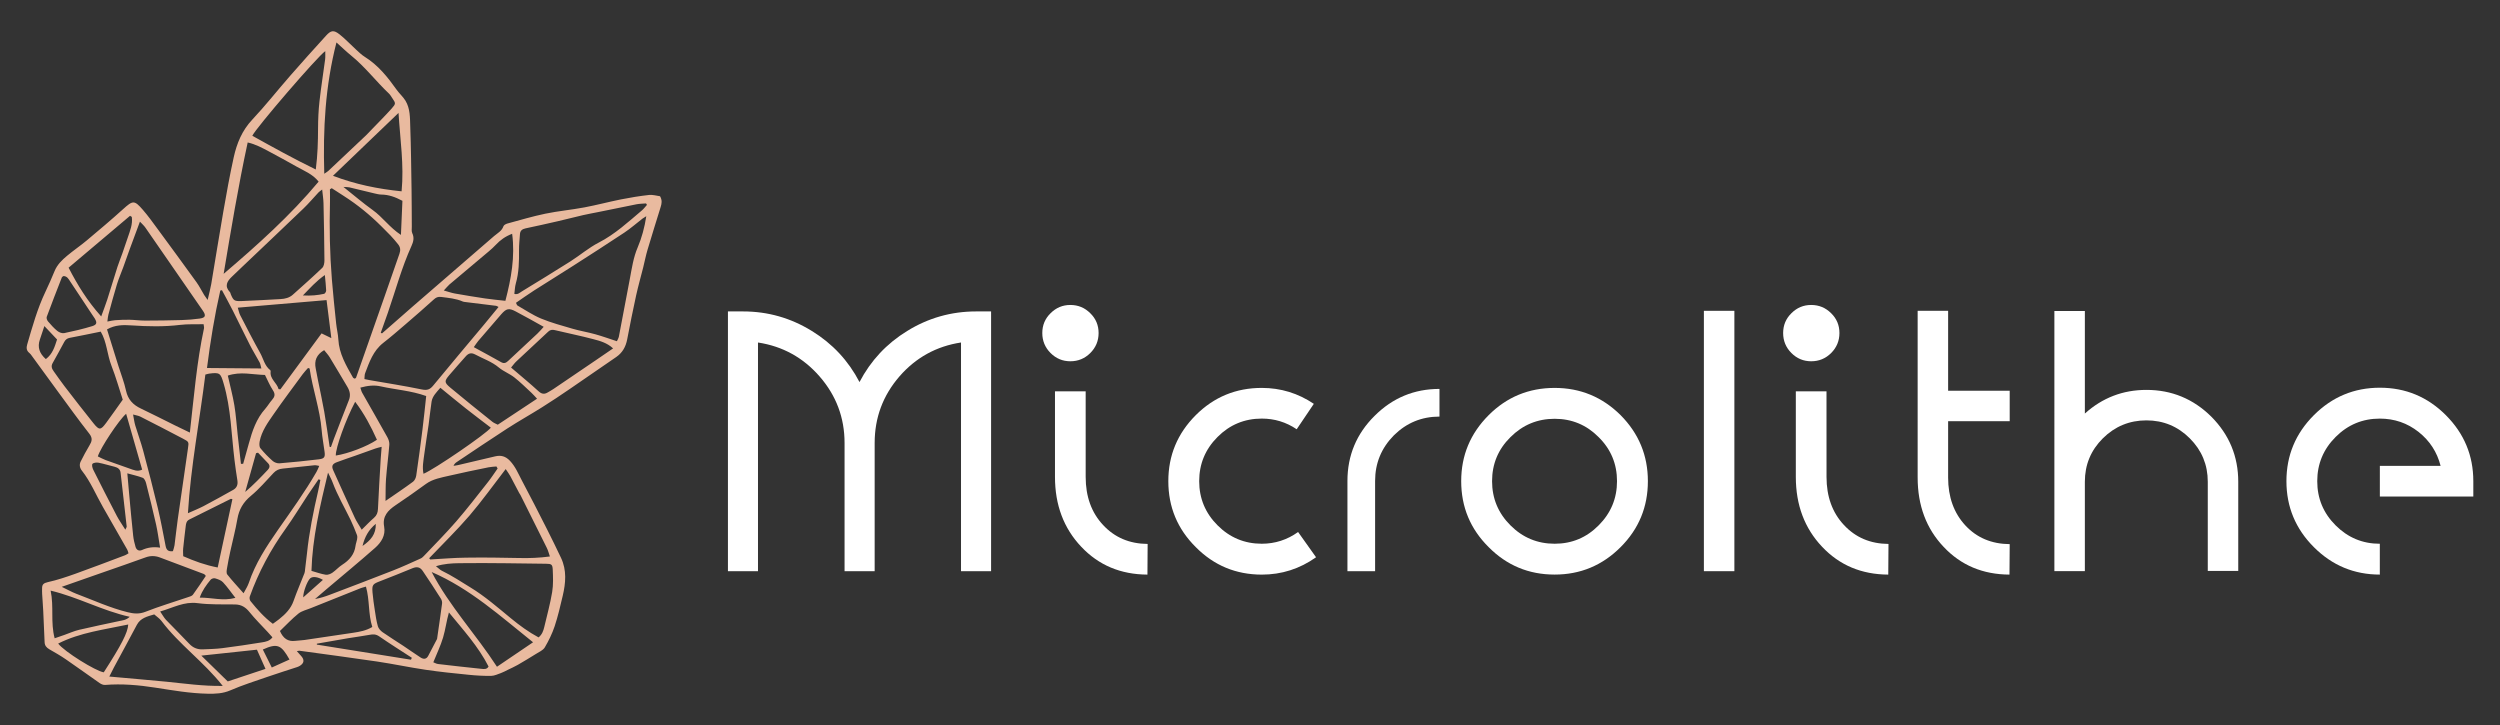 <?xml version="1.0" encoding="utf-8"?>
<!-- Generator: Adobe Illustrator 16.0.0, SVG Export Plug-In . SVG Version: 6.00 Build 0)  -->
<!DOCTYPE svg PUBLIC "-//W3C//DTD SVG 1.1//EN" "http://www.w3.org/Graphics/SVG/1.1/DTD/svg11.dtd">
<svg version="1.1" id="Calque_1" xmlns="http://www.w3.org/2000/svg" xmlns:xlink="http://www.w3.org/1999/xlink" x="0px" y="0px"
	 width="200px" height="58px" viewBox="0 0 200 58" enable-background="new 0 0 200 58" xml:space="preserve">
<rect x="0" y="0" width="200" height="58" fill="#333333" stroke="none"/>
<g>
	<g>
		<path fill="#FFFFFF" d="M68.76,30.565c0.894-1.712,2.165-3.073,3.811-4.085c1.69-1.044,3.531-1.566,5.521-1.566h1.195v20.781
			h-2.406V27.399c-1.969,0.301-3.611,1.206-4.923,2.712c-1.324,1.529-1.985,3.305-1.985,5.328v10.255h-2.408V35.44
			c0-2.023-0.667-3.799-2.001-5.328c-1.313-1.506-2.954-2.411-4.925-2.712v18.295h-2.404V24.914h1.21
			c1.981,0,3.815,0.522,5.506,1.566C66.597,27.492,67.868,28.853,68.76,30.565z"/>
		<path fill="#FFFFFF" d="M87.888,26.642c0,0.624-0.221,1.157-0.664,1.599c-0.439,0.441-0.973,0.661-1.598,0.661
			c-0.613,0-1.141-0.22-1.582-0.661c-0.441-0.441-0.66-0.975-0.66-1.599s0.219-1.151,0.66-1.582
			c0.441-0.442,0.969-0.663,1.582-0.663c0.625,0,1.158,0.221,1.598,0.663C87.667,25.49,87.888,26.018,87.888,26.642z M86.854,38.154
			c0,1.569,0.463,2.852,1.389,3.842c0.924,1,2.113,1.508,3.568,1.519l-0.016,2.453c-2.143-0.01-3.908-0.753-5.297-2.229
			c-1.398-1.475-2.1-3.337-2.1-5.585v-6.847h2.455L86.854,38.154L86.854,38.154z"/>
		<path fill="#FFFFFF" d="M95.662,43.77c-1.465-1.453-2.196-3.211-2.196-5.278c0-2.058,0.731-3.813,2.196-5.28
			c1.453-1.451,3.212-2.179,5.28-2.179c1.516,0,2.906,0.426,4.164,1.274l-1.371,2.034c-0.84-0.569-1.771-0.854-2.793-0.854
			c-1.379,0-2.56,0.49-3.536,1.468c-0.98,0.979-1.471,2.158-1.471,3.537c0,1.378,0.49,2.556,1.471,3.536
			c0.977,0.979,2.156,1.471,3.536,1.471c1.063,0,2.033-0.313,2.906-0.938l1.437,2.02c-1.304,0.925-2.751,1.389-4.343,1.389
			C98.874,45.967,97.114,45.237,95.662,43.77z"/>
		<path fill="#FFFFFF" d="M107.795,38.475c0-2.033,0.723-3.767,2.164-5.198c1.441-1.443,3.175-2.164,5.199-2.164v2.214
			c-1.422,0-2.637,0.501-3.648,1.501c-1.001,1.013-1.502,2.229-1.502,3.647v7.22h-2.213V38.475z"/>
		<path fill="#FFFFFF" d="M124.372,31.033c2.056,0,3.814,0.728,5.277,2.179c1.455,1.467,2.182,3.225,2.182,5.28
			c0,2.067-0.727,3.825-2.182,5.278c-1.463,1.467-3.223,2.196-5.277,2.196c-2.066,0-3.826-0.729-5.279-2.196
			c-1.465-1.453-2.197-3.211-2.197-5.278c0-2.058,0.732-3.813,2.197-5.28C120.545,31.76,122.305,31.033,124.372,31.033z
			 M124.372,43.499c1.377,0,2.551-0.49,3.52-1.471c0.979-0.98,1.469-2.158,1.469-3.536c0-1.379-0.489-2.552-1.469-3.521
			c-0.969-0.978-2.143-1.468-3.52-1.468c-1.379,0-2.557,0.49-3.535,1.468c-0.982,0.969-1.471,2.142-1.471,3.521
			c0,1.378,0.488,2.556,1.471,3.536C121.815,43.008,122.993,43.499,124.372,43.499z"/>
		<path fill="#FFFFFF" d="M136.311,24.865h2.439v20.83h-2.439V24.865z"/>
		<path fill="#FFFFFF" d="M147.155,26.642c0,0.624-0.221,1.157-0.662,1.599c-0.441,0.442-0.975,0.661-1.6,0.661
			c-0.613,0-1.142-0.22-1.582-0.661c-0.439-0.441-0.66-0.975-0.66-1.599s0.221-1.151,0.66-1.582c0.44-0.442,0.969-0.663,1.582-0.663
			c0.625,0,1.157,0.221,1.6,0.663C146.934,25.49,147.155,26.018,147.155,26.642z M146.122,38.154c0,1.569,0.463,2.852,1.389,3.842
			c0.926,1,2.115,1.508,3.568,1.519l-0.018,2.453c-2.143-0.01-3.906-0.753-5.295-2.229c-1.398-1.475-2.1-3.337-2.1-5.585v-6.847
			h2.454L146.122,38.154L146.122,38.154z"/>
		<path fill="#FFFFFF" d="M155.85,38.201c0,1.562,0.459,2.837,1.373,3.827c0.916,0.99,2.098,1.49,3.553,1.503l-0.018,2.437
			c-2.131-0.01-3.885-0.748-5.262-2.212c-1.391-1.462-2.084-3.315-2.084-5.555V24.865h2.438v6.394h4.926v2.438h-4.926V38.201
			L155.85,38.201z"/>
		<path fill="#FFFFFF" d="M171.715,31.192c2.021,0,3.756,0.719,5.197,2.148c1.432,1.443,2.148,3.178,2.148,5.2v7.136h-2.438v-7.136
			c0-1.356-0.479-2.514-1.438-3.472c-0.957-0.957-2.113-1.438-3.471-1.438c-1.355,0-2.52,0.48-3.486,1.438
			c-0.961,0.958-1.438,2.115-1.438,3.472v7.153h-2.438V24.88h2.438v8.203C168.19,31.824,169.831,31.192,171.715,31.192z"/>
		<path fill="#FFFFFF" d="M190.389,45.967c-2.057,0-3.815-0.729-5.279-2.195c-1.465-1.463-2.196-3.225-2.196-5.279
			c0-2.057,0.731-3.814,2.196-5.28c1.464-1.464,3.224-2.196,5.279-2.196c2.057,0,3.814,0.732,5.278,2.196
			c1.464,1.466,2.198,3.224,2.198,5.28v1.229h-7.477v-2.455h4.858c-0.279-1.099-0.866-2.002-1.761-2.713
			c-0.903-0.712-1.938-1.065-3.1-1.065c-1.379,0-2.557,0.489-3.535,1.468c-0.981,0.98-1.471,2.158-1.471,3.537
			c0,1.378,0.488,2.556,1.471,3.536c0.979,0.979,2.156,1.471,3.535,1.471v2.468H190.389z"/>
	</g>
	<g>
		<path fill="#E9BA9F" d="M30.561,26.671c0.826-0.725,1.646-1.453,2.478-2.172c2.158-1.872,4.317-3.74,6.48-5.607
			c0.282-0.24,0.626-0.409,0.759-0.797c0.034-0.098,0.202-0.183,0.326-0.217c1.001-0.271,1.998-0.57,3.012-0.781
			c1.035-0.215,2.097-0.311,3.135-0.506c0.98-0.184,1.944-0.443,2.922-0.639c0.743-0.148,1.493-0.271,2.248-0.355
			c0.298-0.035,0.618,0.068,0.883,0.102c0.189,0.334,0.13,0.598,0.048,0.863c-0.35,1.135-0.708,2.269-1.046,3.408
			c-0.14,0.466-0.231,0.948-0.35,1.422c-0.189,0.753-0.403,1.502-0.57,2.26c-0.255,1.162-0.488,2.33-0.712,3.5
			c-0.111,0.583-0.373,1.062-0.872,1.406c-1.236,0.85-2.467,1.706-3.707,2.551c-0.735,0.502-1.473,0.998-2.228,1.471
			c-0.921,0.58-1.874,1.111-2.787,1.701c-1.362,0.879-2.703,1.791-4.051,2.689c-0.096,0.063-0.182,0.143-0.25,0.295
			c0.121-0.021,0.243-0.027,0.36-0.057c0.992-0.23,1.98-0.465,2.969-0.699c0.467-0.111,0.835-0.015,1.187,0.355
			c0.441,0.464,0.664,1.029,0.95,1.566c0.689,1.291,1.349,2.597,2.012,3.9c0.384,0.756,0.753,1.521,1.12,2.289
			c0.477,1.002,0.378,2.027,0.14,3.048c-0.192,0.817-0.383,1.64-0.646,2.437c-0.197,0.584-0.474,1.154-0.789,1.688
			c-0.137,0.23-0.454,0.364-0.704,0.521c-0.483,0.304-0.973,0.597-1.469,0.883c-0.256,0.146-0.529,0.266-0.796,0.395
			c-0.175,0.086-0.349,0.187-0.535,0.252c-0.256,0.092-0.521,0.221-0.786,0.227c-0.6,0.007-1.203-0.026-1.801-0.088
			c-1.14-0.113-2.28-0.229-3.415-0.396c-1.308-0.192-2.606-0.47-3.914-0.665c-2.067-0.306-4.139-0.578-6.21-0.863
			c-0.036-0.004-0.074,0.013-0.206,0.033c0.139,0.156,0.245,0.275,0.353,0.396c0.267,0.297,0.232,0.565-0.104,0.774
			c-0.066,0.043-0.141,0.075-0.216,0.102c-0.776,0.255-1.555,0.498-2.327,0.765c-1.016,0.353-2.046,0.675-3.027,1.101
			c-0.598,0.258-1.191,0.281-1.813,0.268c-1.411-0.027-2.798-0.27-4.189-0.486c-1.333-0.209-2.67-0.324-4.018-0.217
			c-0.14,0.012-0.312-0.063-0.432-0.146c-0.904-0.629-1.792-1.275-2.698-1.897c-0.427-0.295-0.881-0.551-1.33-0.81
			c-0.229-0.133-0.367-0.299-0.377-0.563C3.535,50.539,3.5,49.7,3.458,48.864c-0.021-0.45-0.062-0.898-0.087-1.348
			c-0.01-0.155-0.006-0.312-0.004-0.468c0.004-0.293,0.123-0.401,0.454-0.476c0.756-0.166,1.494-0.417,2.222-0.676
			c1.33-0.477,2.648-0.981,3.97-1.479c0.088-0.033,0.167-0.096,0.267-0.152c-0.037-0.109-0.052-0.209-0.098-0.291
			c-0.645-1.136-1.291-2.272-1.943-3.403c-0.561-0.976-0.983-2.027-1.692-2.925c-0.164-0.205-0.219-0.477-0.091-0.726
			c0.221-0.435,0.445-0.868,0.699-1.284c0.198-0.324,0.273-0.578-0.01-0.939c-0.883-1.128-1.718-2.289-2.565-3.442
			c-0.682-0.927-1.354-1.858-2.034-2.788c-0.058-0.081-0.116-0.166-0.193-0.226c-0.246-0.191-0.253-0.427-0.176-0.69
			c0.416-1.425,0.813-2.856,1.455-4.204c0.26-0.546,0.503-1.101,0.734-1.66c0.207-0.506,0.584-0.877,0.993-1.218
			c0.512-0.428,1.069-0.806,1.581-1.233c0.979-0.821,1.958-1.645,2.906-2.503c0.787-0.71,0.897-0.739,1.595,0.068
			c0.416,0.479,0.786,0.999,1.162,1.509c1.047,1.422,2.09,2.845,3.122,4.275c0.231,0.322,0.405,0.681,0.612,1.02
			c0.058,0.096,0.128,0.186,0.275,0.391c0.115-0.5,0.221-0.884,0.288-1.275c0.326-1.926,0.626-3.854,0.963-5.777
			c0.254-1.461,0.517-2.924,0.837-4.369c0.245-1.109,0.665-2.136,1.482-3.004c1.061-1.129,2.019-2.35,3.039-3.516
			c0.942-1.079,1.901-2.145,2.865-3.203c0.393-0.433,0.614-0.467,1.078-0.102c0.469,0.371,0.877,0.813,1.319,1.216
			c0.222,0.201,0.437,0.418,0.688,0.575c1.083,0.672,1.844,1.631,2.561,2.639c0.216,0.303,0.511,0.559,0.704,0.873
			c0.384,0.634,0.359,1.36,0.384,2.057c0.062,1.68,0.077,3.359,0.104,5.04c0.016,0.993,0.013,1.989,0.02,2.981
			c0.002,0.176-0.034,0.375,0.037,0.523c0.177,0.365,0.085,0.699-0.06,1.018c-0.787,1.732-1.275,3.565-1.894,5.355
			c-0.184,0.533-0.377,1.064-0.567,1.596C30.496,26.637,30.528,26.655,30.561,26.671z M26.539,15.055
			c-0.049,0.031-0.097,0.061-0.146,0.092c0.003,0.326,0.016,0.652,0.006,0.979c-0.057,2.087-0.016,4.173,0.153,6.255
			c0.096,1.168,0.218,2.334,0.34,3.5c0.044,0.426,0.152,0.848,0.175,1.273c0.061,1.137,0.624,2.091,1.172,3.051
			c0.024,0.043,0.096,0.062,0.143,0.088c0.04-0.028,0.088-0.043,0.1-0.071c0.051-0.125,0.091-0.257,0.136-0.385
			c0.711-2.023,1.423-4.046,2.13-6.07c0.406-1.157,0.802-2.32,1.211-3.478c0.101-0.286,0.069-0.533-0.129-0.767
			c-0.192-0.226-0.374-0.464-0.583-0.675c-0.472-0.48-0.942-0.964-1.444-1.414c-0.473-0.424-0.969-0.828-1.484-1.201
			C27.745,15.815,27.133,15.446,26.539,15.055z M15.188,34.606c0.329-2.87,0.548-5.631,1.131-8.337
			c0.018-0.088-0.017-0.187-0.031-0.332c-0.642,0.016-1.264-0.021-1.871,0.053c-1.299,0.158-2.596,0.129-3.899,0.041
			c-0.657-0.046-1.315-0.047-1.957,0.321c0.306,0.98,0.607,1.952,0.911,2.924c0.205,0.658,0.465,1.305,0.609,1.975
			c0.151,0.706,0.559,1.139,1.204,1.439c0.907,0.429,1.798,0.892,2.698,1.334C14.337,34.201,14.696,34.372,15.188,34.606z
			 M51.703,17.296c-0.149,0.094-0.23,0.137-0.301,0.191c-0.483,0.373-0.943,0.781-1.45,1.119c-1.396,0.928-2.811,1.832-4.221,2.736
			c-0.996,0.64-2.007,1.258-3.003,1.896c-0.494,0.316-0.969,0.657-1.45,0.986c0.061,0.115,0.072,0.19,0.114,0.214
			c0.625,0.357,1.229,0.771,1.89,1.045c0.812,0.336,1.671,0.568,2.518,0.815c0.596,0.173,1.214,0.273,1.813,0.44
			c0.576,0.16,1.14,0.365,1.738,0.561c0.059-0.131,0.135-0.248,0.159-0.373c0.296-1.532,0.584-3.065,0.873-4.599
			c0.163-0.861,0.284-1.729,0.637-2.55C51.342,19.014,51.563,18.209,51.703,17.296z M39.81,37.479
			c-0.033-0.055-0.065-0.106-0.097-0.162c-0.211,0.023-0.424,0.025-0.63,0.068c-1.056,0.219-2.115,0.428-3.163,0.676
			c-0.635,0.15-1.293,0.254-1.842,0.652c-0.797,0.58-1.603,1.15-2.423,1.699c-0.623,0.42-1.078,0.889-0.923,1.721
			c0.131,0.705-0.237,1.266-0.73,1.701c-1.284,1.133-2.608,2.221-3.915,3.328c-0.296,0.252-0.59,0.506-0.884,0.757
			c0.418-0.071,0.808-0.196,1.188-0.341c1.692-0.645,3.388-1.283,5.072-1.947c0.738-0.289,1.457-0.624,2.18-0.947
			c0.104-0.045,0.197-0.131,0.276-0.215c0.863-0.912,1.752-1.803,2.573-2.75c0.885-1.022,1.71-2.096,2.547-3.156
			C39.313,38.217,39.554,37.841,39.81,37.479z M39.883,24.558c-0.096-0.047-0.146-0.087-0.201-0.094
			c-0.833-0.104-1.666-0.204-2.5-0.307c-0.058-0.007-0.121-0.018-0.175-0.042c-0.542-0.237-1.121-0.28-1.7-0.358
			c-0.286-0.038-0.431,0.043-0.62,0.215c-0.728,0.662-1.471,1.307-2.218,1.948c-0.597,0.514-1.192,1.029-1.813,1.514
			c-0.803,0.629-1.108,1.535-1.446,2.422c-0.051,0.136-0.038,0.295-0.056,0.469c0.158,0.031,0.273,0.061,0.388,0.08
			c1.402,0.246,2.811,0.463,4.204,0.751c0.427,0.087,0.65,0.007,0.908-0.308c1.342-1.637,2.711-3.251,4.067-4.876
			C39.109,25.51,39.487,25.041,39.883,24.558z M17.892,21.907c2.704-2.306,5.327-4.656,7.598-7.377
			c-0.484-0.611-1.158-0.858-1.76-1.2c-0.731-0.414-1.469-0.816-2.209-1.211c-0.54-0.288-1.079-0.582-1.706-0.722
			C19.057,14.916,18.477,18.404,17.892,21.907z M25.773,15.162c-0.151,0.119-0.233,0.168-0.295,0.234
			c-0.402,0.428-0.78,0.881-1.203,1.287c-1.629,1.565-3.271,3.115-4.908,4.672c-0.271,0.258-0.537,0.518-0.809,0.774
			c-0.391,0.37-0.626,0.759-0.158,1.249c0.037,0.038,0.039,0.109,0.063,0.164c0.214,0.502,0.276,0.563,0.858,0.543
			c1.04-0.037,2.078-0.106,3.116-0.158c0.37-0.018,0.716-0.106,0.991-0.352c0.791-0.707,1.584-1.41,2.35-2.143
			c0.133-0.127,0.177-0.393,0.177-0.594c-0.012-1.521-0.039-3.045-0.074-4.566C25.874,15.931,25.816,15.589,25.773,15.162z
			 M34.333,44.658c0.03,0.032,0.06,0.065,0.089,0.1c0.955-0.053,1.906-0.137,2.862-0.146c1.419-0.021,2.838-0.002,4.259,0.029
			c0.802,0.021,1.594-0.011,2.448-0.123c-0.09-0.261-0.146-0.486-0.248-0.692c-0.697-1.415-1.405-2.822-2.11-4.233
			c-0.026-0.055-0.069-0.098-0.096-0.15c-0.238-0.45-0.468-0.906-0.713-1.355c-0.104-0.189-0.239-0.367-0.368-0.563
			c-0.999,1.293-1.896,2.555-2.901,3.727C36.539,42.432,35.413,43.524,34.333,44.658z M8.591,25.723
			c0.276-0.049,0.449-0.098,0.624-0.107c0.378-0.024,0.758-0.045,1.136-0.037c0.418,0.008,0.839,0.07,1.257,0.069
			c0.98-0.001,1.96-0.015,2.939-0.044c0.479-0.014,0.957-0.055,1.43-0.119c0.465-0.066,0.521-0.241,0.247-0.636
			c-1.531-2.214-3.059-4.43-4.594-6.642c-0.114-0.165-0.272-0.299-0.436-0.477c-0.297,0.801-0.564,1.512-0.824,2.223
			c-0.172,0.475-0.338,0.953-0.51,1.428c-0.167,0.457-0.363,0.904-0.506,1.369c-0.245,0.802-0.461,1.612-0.682,2.422
			C8.63,25.313,8.625,25.469,8.591,25.723z M25.942,13.9c0.172-0.121,0.259-0.167,0.327-0.23c1.002-0.941,2.002-1.884,2.999-2.829
			c0.143-0.135,0.273-0.281,0.409-0.422c0.555-0.578,1.126-1.143,1.659-1.74c0.351-0.396,0.326-0.417,0.031-0.852
			c-0.078-0.115-0.146-0.24-0.245-0.335c-1.041-0.985-1.905-2.136-3.027-3.044c-0.377-0.307-0.727-0.646-1.179-1.052
			C26.021,6.885,25.833,10.32,25.942,13.9z M4.938,46.947c0.476,0.228,0.806,0.417,1.156,0.551c1.369,0.515,2.702,1.132,4.13,1.483
			c0.471,0.115,0.909,0.158,1.401-0.034c1.108-0.437,2.257-0.779,3.386-1.163c0.148-0.053,0.339-0.094,0.418-0.202
			c0.367-0.498,0.703-1.017,1.038-1.512c-0.085-0.089-0.109-0.13-0.142-0.144c-1.182-0.449-2.363-0.897-3.548-1.334
			c-0.366-0.134-0.737-0.143-1.117-0.006C10.52,45,9.373,45.395,8.226,45.795C7.182,46.164,6.133,46.53,4.938,46.947z
			 M41.147,23.511c0.279,0.079,0.437-0.1,0.606-0.202c1.298-0.795,2.599-1.586,3.882-2.399c0.766-0.487,1.464-1.091,2.265-1.503
			c1.309-0.674,2.354-1.648,3.449-2.572c0.154-0.129,0.272-0.294,0.408-0.443c-0.024-0.039-0.048-0.079-0.073-0.118
			c-0.251,0.021-0.508,0.021-0.754,0.067c-1.018,0.199-2.031,0.414-3.05,0.62c-0.409,0.084-0.823,0.155-1.23,0.249
			c-0.678,0.156-1.351,0.333-2.029,0.489c-0.854,0.196-1.709,0.389-2.569,0.569c-0.27,0.057-0.437,0.182-0.455,0.457
			c-0.028,0.428-0.079,0.855-0.075,1.283c0.009,0.902-0.006,1.795-0.256,2.67C41.191,22.935,41.188,23.214,41.147,23.511z
			 M19.485,47.46c0.124-0.223,0.193-0.338,0.252-0.457c0.062-0.123,0.125-0.243,0.168-0.373c0.519-1.551,1.405-2.909,2.333-4.241
			c1.063-1.521,2.15-3.025,3.078-4.632c0.083-0.142,0.139-0.297,0.224-0.485c-0.176-0.026-0.274-0.063-0.367-0.053
			c-0.852,0.086-1.702,0.186-2.556,0.268c-0.295,0.027-0.526,0.131-0.728,0.344c-0.594,0.626-1.155,1.293-1.819,1.838
			c-0.613,0.508-0.951,1.092-1.081,1.855c-0.147,0.861-0.375,1.709-0.561,2.565c-0.099,0.457-0.193,0.914-0.268,1.375
			c-0.028,0.164-0.064,0.388,0.022,0.496C18.574,46.455,19.005,46.916,19.485,47.46z M43.086,50.992
			c0.286-0.234,0.383-0.528,0.456-0.831c0.218-0.93,0.475-1.854,0.631-2.793c0.099-0.587,0.072-1.201,0.046-1.801
			c-0.019-0.413-0.104-0.461-0.526-0.467c-1.062-0.021-2.123-0.033-3.184-0.041c-1.259-0.01-2.521-0.025-3.779-0.004
			c-0.589,0.01-1.185,0.039-1.854,0.242c0.208,0.16,0.329,0.295,0.48,0.367c0.795,0.385,1.525,0.869,2.274,1.328
			c1.174,0.715,2.188,1.607,3.234,2.465C41.563,50.031,42.277,50.559,43.086,50.992z M22.285,31.128
			c0.049,0.007,0.099,0.011,0.147,0.019c1.084-1.474,2.169-2.947,3.293-4.476c0.22,0.106,0.473,0.229,0.782,0.378
			c-0.131-1.038-0.252-2.003-0.382-3.042c-2.359,0.201-4.692,0.4-7.104,0.606c0.077,0.243,0.108,0.434,0.194,0.599
			c0.524,1.016,1.045,2.034,1.603,3.033c0.255,0.459,0.349,1.015,0.802,1.367c0.026,0.02,0.035,0.073,0.031,0.108
			C21.571,30.322,22.161,30.622,22.285,31.128z M16.429,29.966c-0.454,3.677-1.166,7.318-1.396,11.091
			c0.46-0.207,0.863-0.365,1.243-0.563c0.803-0.424,1.597-0.863,2.388-1.308c0.289-0.164,0.379-0.426,0.327-0.752
			c-0.087-0.539-0.163-1.078-0.23-1.621c-0.255-2.053-0.278-4.133-0.876-6.15c-0.236-0.801-0.295-0.889-1.15-0.773
			C16.675,29.895,16.619,29.917,16.429,29.966z M34.965,51.117c0.145-1.011,0.281-1.914,0.399-2.82
			c0.018-0.125-0.016-0.282-0.084-0.39c-0.477-0.751-0.962-1.497-1.461-2.23c-0.217-0.32-0.474-0.359-0.82-0.218
			c-0.859,0.354-1.72,0.702-2.588,1.035c-0.586,0.224-0.658,0.285-0.611,0.892c0.038,0.482,0.114,0.967,0.187,1.448
			c0.065,0.422,0.123,0.849,0.24,1.259c0.052,0.184,0.217,0.368,0.381,0.484c0.539,0.378,1.103,0.722,1.652,1.087
			c0.466,0.31,0.92,0.635,1.39,0.938c0.232,0.148,0.458,0.146,0.604-0.127C34.504,52,34.753,51.518,34.965,51.117z M8.745,54.124
			c1.616,0.146,3.094,0.27,4.572,0.413c1.462,0.146,2.921,0.36,4.502,0.336c-1.525-1.94-3.493-3.317-4.899-5.194
			c-0.151-0.201-0.379-0.346-0.582-0.527c-0.555,0.166-1.098,0.285-1.389,0.836c-0.603,1.139-1.221,2.27-1.833,3.404
			C9.007,53.592,8.91,53.798,8.745,54.124z M9.82,31.975c-0.28-0.855-0.546-1.799-0.901-2.711c-0.353-0.909-0.373-1.918-0.861-2.734
			c-0.874,0.177-1.671,0.347-2.472,0.496c-0.223,0.041-0.353,0.152-0.45,0.335c-0.306,0.567-0.611,1.133-0.928,1.692
			c-0.14,0.246-0.06,0.446,0.088,0.65c0.291,0.402,0.569,0.813,0.873,1.206c0.763,0.992,1.527,1.979,2.311,2.955
			c0.455,0.569,0.575,0.557,1.013-0.036C8.923,33.248,9.334,32.654,9.82,31.975z M25.628,38.397
			c-0.047-0.02-0.094-0.036-0.142-0.055c-0.29,0.424-0.586,0.848-0.87,1.275c-0.592,0.896-1.145,1.816-1.77,2.688
			c-1.203,1.678-2.166,3.478-2.861,5.41c-0.04,0.107-0.017,0.286,0.054,0.371c0.532,0.662,1.093,1.299,1.788,1.818
			c0.191-0.141,0.355-0.249,0.508-0.373c0.495-0.398,0.93-0.83,1.147-1.449c0.265-0.754,0.586-1.486,0.876-2.232
			c0.033-0.088,0.037-0.19,0.047-0.285c0.052-0.426,0.108-0.852,0.151-1.275c0.174-1.693,0.51-3.354,0.894-5.007
			C25.519,38.99,25.569,38.694,25.628,38.397z M25.263,13.56c0.152-1.19,0.177-2.238,0.181-3.29
			c0.003-0.721,0.034-1.443,0.114-2.158c0.124-1.124,0.305-2.24,0.452-3.361c0.026-0.202,0.008-0.41,0.012-0.66
			c-0.596,0.391-5.562,6.164-5.837,6.771C21.822,11.771,23.462,12.683,25.263,13.56z M28.828,31.01
			c0.058,0.166,0.081,0.297,0.143,0.405c0.672,1.188,1.356,2.369,2.018,3.562c0.099,0.178,0.173,0.405,0.157,0.602
			c-0.072,0.912-0.195,1.822-0.265,2.738c-0.042,0.551-0.026,1.111-0.039,1.758c0.788-0.545,1.507-1.023,2.2-1.537
			c0.138-0.104,0.231-0.316,0.257-0.493c0.182-1.233,0.347-2.472,0.502-3.71c0.109-0.865,0.194-1.734,0.294-2.652
			c-1.215-0.434-2.444-0.506-3.63-0.772C29.945,30.792,29.43,30.846,28.828,31.01z M24.768,29.479
			c-0.042-0.014-0.085-0.026-0.126-0.041c-0.139,0.158-0.289,0.311-0.414,0.48c-0.786,1.072-1.586,2.133-2.342,3.223
			c-0.465,0.672-0.953,1.347-1.113,2.17c-0.033,0.177-0.04,0.422,0.058,0.543c0.295,0.369,0.633,0.711,0.988,1.027
			c0.133,0.116,0.367,0.199,0.542,0.184c1.054-0.086,2.104-0.196,3.154-0.321c0.429-0.052,0.506-0.179,0.452-0.59
			c-0.075-0.582-0.188-1.158-0.234-1.74C25.596,32.735,25.01,31.139,24.768,29.479z M12.813,48.92
			c0.197,0.284,0.305,0.497,0.464,0.665c0.617,0.647,1.26,1.274,1.871,1.925c0.301,0.319,0.656,0.456,1.076,0.438
			c0.519-0.021,1.042-0.031,1.554-0.095c1.069-0.137,2.133-0.295,3.196-0.467c0.284-0.047,0.593-0.097,0.822-0.401
			c-0.131-0.146-0.257-0.287-0.387-0.431c-0.483-0.524-0.998-1.027-1.443-1.582c-0.312-0.391-0.654-0.609-1.163-0.617
			c-1.001-0.014-2.011,0.027-2.999-0.104C14.726,48.111,13.875,48.611,12.813,48.92z M13.834,44.094
			c0.047-0.172,0.106-0.315,0.127-0.468c0.092-0.692,0.161-1.391,0.26-2.085c0.266-1.89,0.541-3.779,0.816-5.668
			c0.075-0.518,0.085-0.527-0.396-0.779c-1.133-0.597-2.27-1.183-3.411-1.763c-0.147-0.076-0.323-0.096-0.585-0.17
			c0.071,0.36,0.102,0.628,0.179,0.884c0.203,0.676,0.451,1.342,0.633,2.021c0.406,1.517,0.801,3.035,1.165,4.56
			c0.242,1.013,0.429,2.033,0.627,3.052C13.31,43.977,13.438,44.147,13.834,44.094z M42.963,31.897
			c-0.2-0.213-0.313-0.35-0.443-0.469c-0.454-0.42-0.894-0.858-1.379-1.24c-0.38-0.297-0.862-0.476-1.231-0.784
			c-0.566-0.475-1.255-0.701-1.887-1.041c-0.342-0.184-0.561-0.09-0.778,0.161c-0.437,0.503-0.89,0.993-1.317,1.503
			c-0.381,0.456-0.389,0.573,0.082,0.97c1.116,0.936,2.255,1.843,3.39,2.753c0.121,0.097,0.277,0.146,0.421,0.226
			C40.858,33.289,41.874,32.618,42.963,31.897z M40.887,29.404c0.772,0.663,1.497,1.256,2.186,1.887
			c0.253,0.233,0.467,0.272,0.744,0.104c0.151-0.09,0.309-0.174,0.456-0.273c1.129-0.766,2.257-1.529,3.382-2.297
			c0.449-0.306,0.897-0.613,1.393-0.953c-0.479-0.445-1.046-0.598-1.594-0.742c-1.007-0.268-2.033-0.469-3.048-0.716
			c-0.222-0.054-0.383-0.037-0.545,0.114c-0.847,0.793-1.699,1.58-2.544,2.375C41.175,29.033,41.063,29.192,40.887,29.404z
			 M42.645,51.382c-2.608-2.079-5.01-4.274-8.111-5.62c1.432,2.748,3.536,4.975,5.223,7.578
			C40.734,52.678,41.654,52.055,42.645,51.382z M35.229,31.022c-0.31,0.363-0.632,0.666-0.703,1.109
			c-0.097,0.613-0.15,1.236-0.238,1.855c-0.11,0.79-0.247,1.574-0.348,2.369c-0.063,0.504-0.172,1.014-0.06,1.547
			c0.851-0.34,5.046-3.213,5.386-3.689c-0.663-0.508-1.333-1.01-1.99-1.529C36.605,32.156,35.95,31.608,35.229,31.022z
			 M22.395,50.479c0.256,0.591,0.633,0.871,1.247,0.787c0.238-0.03,0.479-0.033,0.717-0.067c1.305-0.188,2.608-0.382,3.911-0.58
			c0.51-0.077,1.018-0.167,1.513-0.461c-0.333-1.044-0.2-2.151-0.507-3.229c-0.178,0.055-0.296,0.077-0.403,0.118
			c-1.347,0.536-2.694,1.074-4.04,1.616c-0.327,0.131-0.702,0.216-0.963,0.427C23.353,49.505,22.898,49.998,22.395,50.479z
			 M31.882,9.035c-1.787,1.714-3.473,3.332-5.244,5.029c1.816,0.691,3.595,1.048,5.49,1.242
			C32.332,13.201,32.013,11.182,31.882,9.035z M26.242,37.809c-0.641,2.678-1.25,5.215-1.325,7.861
			c0.417,0.118,0.776,0.251,1.147,0.309c0.168,0.024,0.382-0.063,0.53-0.164c0.276-0.189,0.498-0.453,0.777-0.629
			c0.579-0.369,0.986-0.834,1.073-1.529c0.021-0.174,0.095-0.338,0.124-0.512c0.019-0.109,0.028-0.238-0.01-0.34
			c-0.155-0.406-0.316-0.809-0.503-1.197c-0.488-1.008-1.06-1.979-1.451-3.029C26.524,38.358,26.405,38.154,26.242,37.809z
			 M10.544,17.353c-0.046-0.03-0.094-0.061-0.14-0.09c-1.645,1.388-3.289,2.776-4.916,4.152c0.708,1.373,1.496,2.663,2.608,3.9
			c0.187-0.519,0.35-0.928,0.484-1.347c0.278-0.87,0.537-1.747,0.815-2.616c0.119-0.371,0.271-0.73,0.4-1.1
			c0.149-0.421,0.293-0.845,0.434-1.27C10.406,18.455,10.627,17.93,10.544,17.353z M28.938,42.376
			c0.386-0.38,0.667-0.68,0.979-0.948c0.227-0.197,0.307-0.418,0.32-0.715c0.06-1.345,0.143-2.688,0.222-4.033
			c0.016-0.287,0.044-0.574,0.073-0.935c-0.213,0.056-0.361,0.086-0.501,0.137c-0.544,0.189-1.085,0.39-1.629,0.582
			c-0.486,0.173-0.98,0.329-1.462,0.515c-0.359,0.137-0.43,0.313-0.284,0.639c0.574,1.275,1.148,2.552,1.737,3.822
			C28.531,41.736,28.725,42.008,28.938,42.376z M35.504,23.238c0.38,0.106,0.623,0.197,0.875,0.241
			c0.809,0.142,1.618,0.277,2.429,0.397c0.529,0.078,1.06,0.125,1.623,0.189c0.467-1.79,0.781-3.525,0.541-5.362
			c-0.548,0.209-0.955,0.505-1.307,0.882c-0.174,0.186-0.363,0.357-0.559,0.522c-1.048,0.886-2.104,1.767-3.154,2.654
			C35.826,22.873,35.722,23.01,35.504,23.238z M16.559,29.44c1.491,0.015,2.891,0.025,4.35,0.037
			c-0.062-0.223-0.075-0.362-0.137-0.478c-0.253-0.47-0.538-0.922-0.779-1.396c-0.465-0.91-0.903-1.834-1.364-2.746
			c-0.279-0.552-0.581-1.093-0.872-1.641c-0.045,0.01-0.09,0.021-0.135,0.029C17.166,25.248,16.835,27.271,16.559,29.44z
			 M19.275,37.108c0.06-0.002,0.119-0.004,0.178-0.004c0.151-0.543,0.306-1.084,0.455-1.627c0.273-1,0.598-1.977,1.312-2.775
			c0.194-0.219,0.339-0.48,0.533-0.698c0.222-0.249,0.293-0.459,0.083-0.776c-0.256-0.391-0.433-0.828-0.638-1.231
			c-1.005-0.026-1.957-0.295-2.973,0.051c0.182,0.812,0.392,1.586,0.523,2.37c0.129,0.771,0.175,1.553,0.262,2.332
			C19.097,35.535,19.188,36.322,19.275,37.108z M18.592,39.936c-0.061-0.014-0.106-0.039-0.132-0.025
			c-1.1,0.546-2.196,1.102-3.3,1.643c-0.24,0.116-0.276,0.313-0.301,0.524c-0.072,0.601-0.146,1.198-0.206,1.799
			c-0.021,0.207,0.001,0.419,0.003,0.619c0.91,0.401,1.787,0.716,2.759,0.903C17.816,43.539,18.206,41.738,18.592,39.936z
			 M37.904,27.772c0.791,0.434,1.493,0.807,2.184,1.2c0.251,0.144,0.405,0.049,0.577-0.111c0.771-0.726,1.554-1.444,2.325-2.172
			c0.181-0.169,0.339-0.361,0.506-0.543c-0.787-0.435-1.513-0.854-2.255-1.239c-0.535-0.279-0.737-0.227-1.145,0.238
			c-0.619,0.707-1.23,1.422-1.84,2.137C38.134,27.428,38.037,27.589,37.904,27.772z M4.372,51.063
			c0.302-0.104,0.542-0.187,0.782-0.271c0.395-0.139,0.778-0.313,1.183-0.409c1.067-0.251,2.142-0.469,3.214-0.701
			c0.255-0.056,0.534-0.064,0.828-0.338c-2.205-0.49-4.108-1.562-6.328-2.095C4.324,48.557,4.031,49.768,4.372,51.063z M8.3,53.787
			c1.414-2.195,1.92-3.172,1.959-3.827c-1.901,0.409-3.842,0.632-5.606,1.526C5.146,52.13,7.646,53.684,8.3,53.787z M26.371,35.748
			c0.036,0.006,0.069,0.008,0.104,0.015c0.078-0.221,0.151-0.438,0.235-0.656c0.398-1.035,0.793-2.072,1.204-3.104
			c0.152-0.384,0.074-0.724-0.129-1.063c-0.467-0.78-0.926-1.567-1.4-2.343c-0.129-0.213-0.305-0.396-0.453-0.585
			c-0.621,0.362-0.801,0.851-0.673,1.471c0.063,0.308,0.117,0.615,0.177,0.923c0.168,0.844,0.356,1.685,0.504,2.532
			C26.103,33.871,26.229,34.809,26.371,35.748z M5.079,22.083c-0.045,0.037-0.114,0.064-0.132,0.111
			c-0.409,1.049-0.819,2.098-1.209,3.154c-0.036,0.098,0.025,0.271,0.101,0.362c0.23,0.271,0.472,0.542,0.748,0.767
			c0.138,0.113,0.38,0.207,0.542,0.174c0.755-0.156,1.509-0.334,2.245-0.558c0.384-0.118,0.405-0.288,0.199-0.626
			c-0.061-0.102-0.134-0.195-0.199-0.295c-0.589-0.887-1.178-1.773-1.763-2.662C5.48,22.312,5.372,22.096,5.079,22.083z
			 M10.186,37.867c0.056,0.629,0.104,1.206,0.157,1.778c0.1,1.067,0.196,2.138,0.31,3.205c0.033,0.305,0.103,0.61,0.192,0.905
			c0.073,0.243,0.272,0.356,0.519,0.245c0.436-0.199,0.891-0.271,1.444-0.188c-0.114-0.664-0.191-1.262-0.32-1.846
			c-0.249-1.107-0.523-2.211-0.801-3.311c-0.041-0.158-0.139-0.377-0.267-0.43C11.038,38.077,10.628,37.992,10.186,37.867z
			 M34.665,52.983c0.125,0.049,0.248,0.121,0.377,0.138c1.154,0.135,2.308,0.267,3.464,0.385c0.205,0.021,0.447,0.06,0.578-0.185
			c-0.819-1.609-2.031-2.93-3.171-4.326c-0.195,0.686-0.276,1.366-0.469,2.013C35.245,51.671,34.938,52.303,34.665,52.983z
			 M10.091,33.102c-0.573,0.489-2.069,2.748-2.265,3.412c0.206,0.097,0.411,0.213,0.63,0.295c0.637,0.233,1.278,0.457,1.918,0.68
			c0.312,0.107,0.624,0.267,0.998,0.081C10.943,36.078,10.523,34.613,10.091,33.102z M20.555,51.975
			c-1.531,0.164-2.934,0.313-4.45,0.475c0.77,0.75,1.459,1.423,2.116,2.064c1.037-0.346,1.99-0.662,3.018-1.004
			C20.993,52.959,20.771,52.466,20.555,51.975z M30.155,35.182c-0.482-1.074-1.015-2.08-1.741-3.039
			c-0.751,1.405-1.576,3.715-1.55,4.301C27.827,36.301,29.379,35.712,30.155,35.182z M10.027,42.373
			c0.067-0.151,0.114-0.205,0.108-0.252c-0.16-1.437-0.323-2.873-0.488-4.308c-0.031-0.272-0.212-0.403-0.472-0.471
			c-0.429-0.104-0.852-0.238-1.284-0.324c-0.16-0.032-0.4-0.008-0.491,0.088c-0.072,0.076-0.012,0.326,0.058,0.469
			c0.618,1.234,1.245,2.468,1.885,3.693C9.534,41.628,9.771,41.964,10.027,42.373z M32.879,52.777
			c0.022-0.052,0.045-0.104,0.068-0.155c-0.87-0.566-1.75-1.118-2.604-1.708c-0.266-0.185-0.495-0.185-0.784-0.127
			c-0.565,0.108-1.143,0.174-1.712,0.271c-0.834,0.142-1.666,0.291-2.499,0.436c0,0.027,0,0.051,0,0.076
			C27.859,51.973,30.37,52.375,32.879,52.777z M27.474,14.955c0.859,0.682,1.58,1.304,2.352,1.855
			c0.787,0.563,1.336,1.383,2.249,1.983c0.044-1.002,0.082-1.883,0.119-2.728c-0.583-0.309-1.103-0.492-1.681-0.499
			c-0.179-0.003-0.356-0.046-0.532-0.087c-0.678-0.16-1.354-0.332-2.031-0.49C27.834,14.962,27.714,14.971,27.474,14.955z
			 M18.832,47.83c-0.359-0.458-0.648-0.881-0.994-1.25c-0.15-0.163-0.407-0.247-0.632-0.313c-0.102-0.033-0.289,0.028-0.356,0.111
			c-0.343,0.419-0.669,0.854-0.872,1.432C16.938,47.798,17.836,48.102,18.832,47.83z M20.64,36.214
			c-0.052,0.015-0.104,0.026-0.156,0.042c-0.288,1.034-0.579,2.066-0.867,3.1c0.653-0.56,1.234-1.16,1.808-1.77
			c0.149-0.154,0.198-0.338,0.024-0.521C21.18,36.782,20.91,36.499,20.64,36.214z M3.667,28.727
			c0.552-0.413,0.707-0.989,0.898-1.568c-0.323-0.344-0.629-0.665-1.015-1.073c-0.147,0.441-0.256,0.764-0.363,1.088
			C2.986,27.768,3.146,28.269,3.667,28.727z M23.16,52.762c-0.655-1.16-0.954-1.334-2.134-0.8c0.23,0.461,0.461,0.923,0.717,1.439
			C22.238,53.178,22.682,52.977,23.16,52.762z M24.232,23.635c0.665,0.039,1.185-0.018,1.695-0.129
			c0.077-0.016,0.169-0.177,0.166-0.268c-0.012-0.375-0.061-0.75-0.104-1.236C25.29,22.495,24.825,23.025,24.232,23.635z
			 M25.833,46.391c-0.431-0.256-0.83-0.293-1.02-0.121c-0.235,0.213-0.568,1.104-0.555,1.521
			C24.79,47.317,25.306,46.858,25.833,46.391z M29.002,43.678c0.646-0.447,1.087-0.936,1.061-1.771
			C29.485,42.389,29.176,42.953,29.002,43.678z"/>
	</g>
</g>
</svg>
